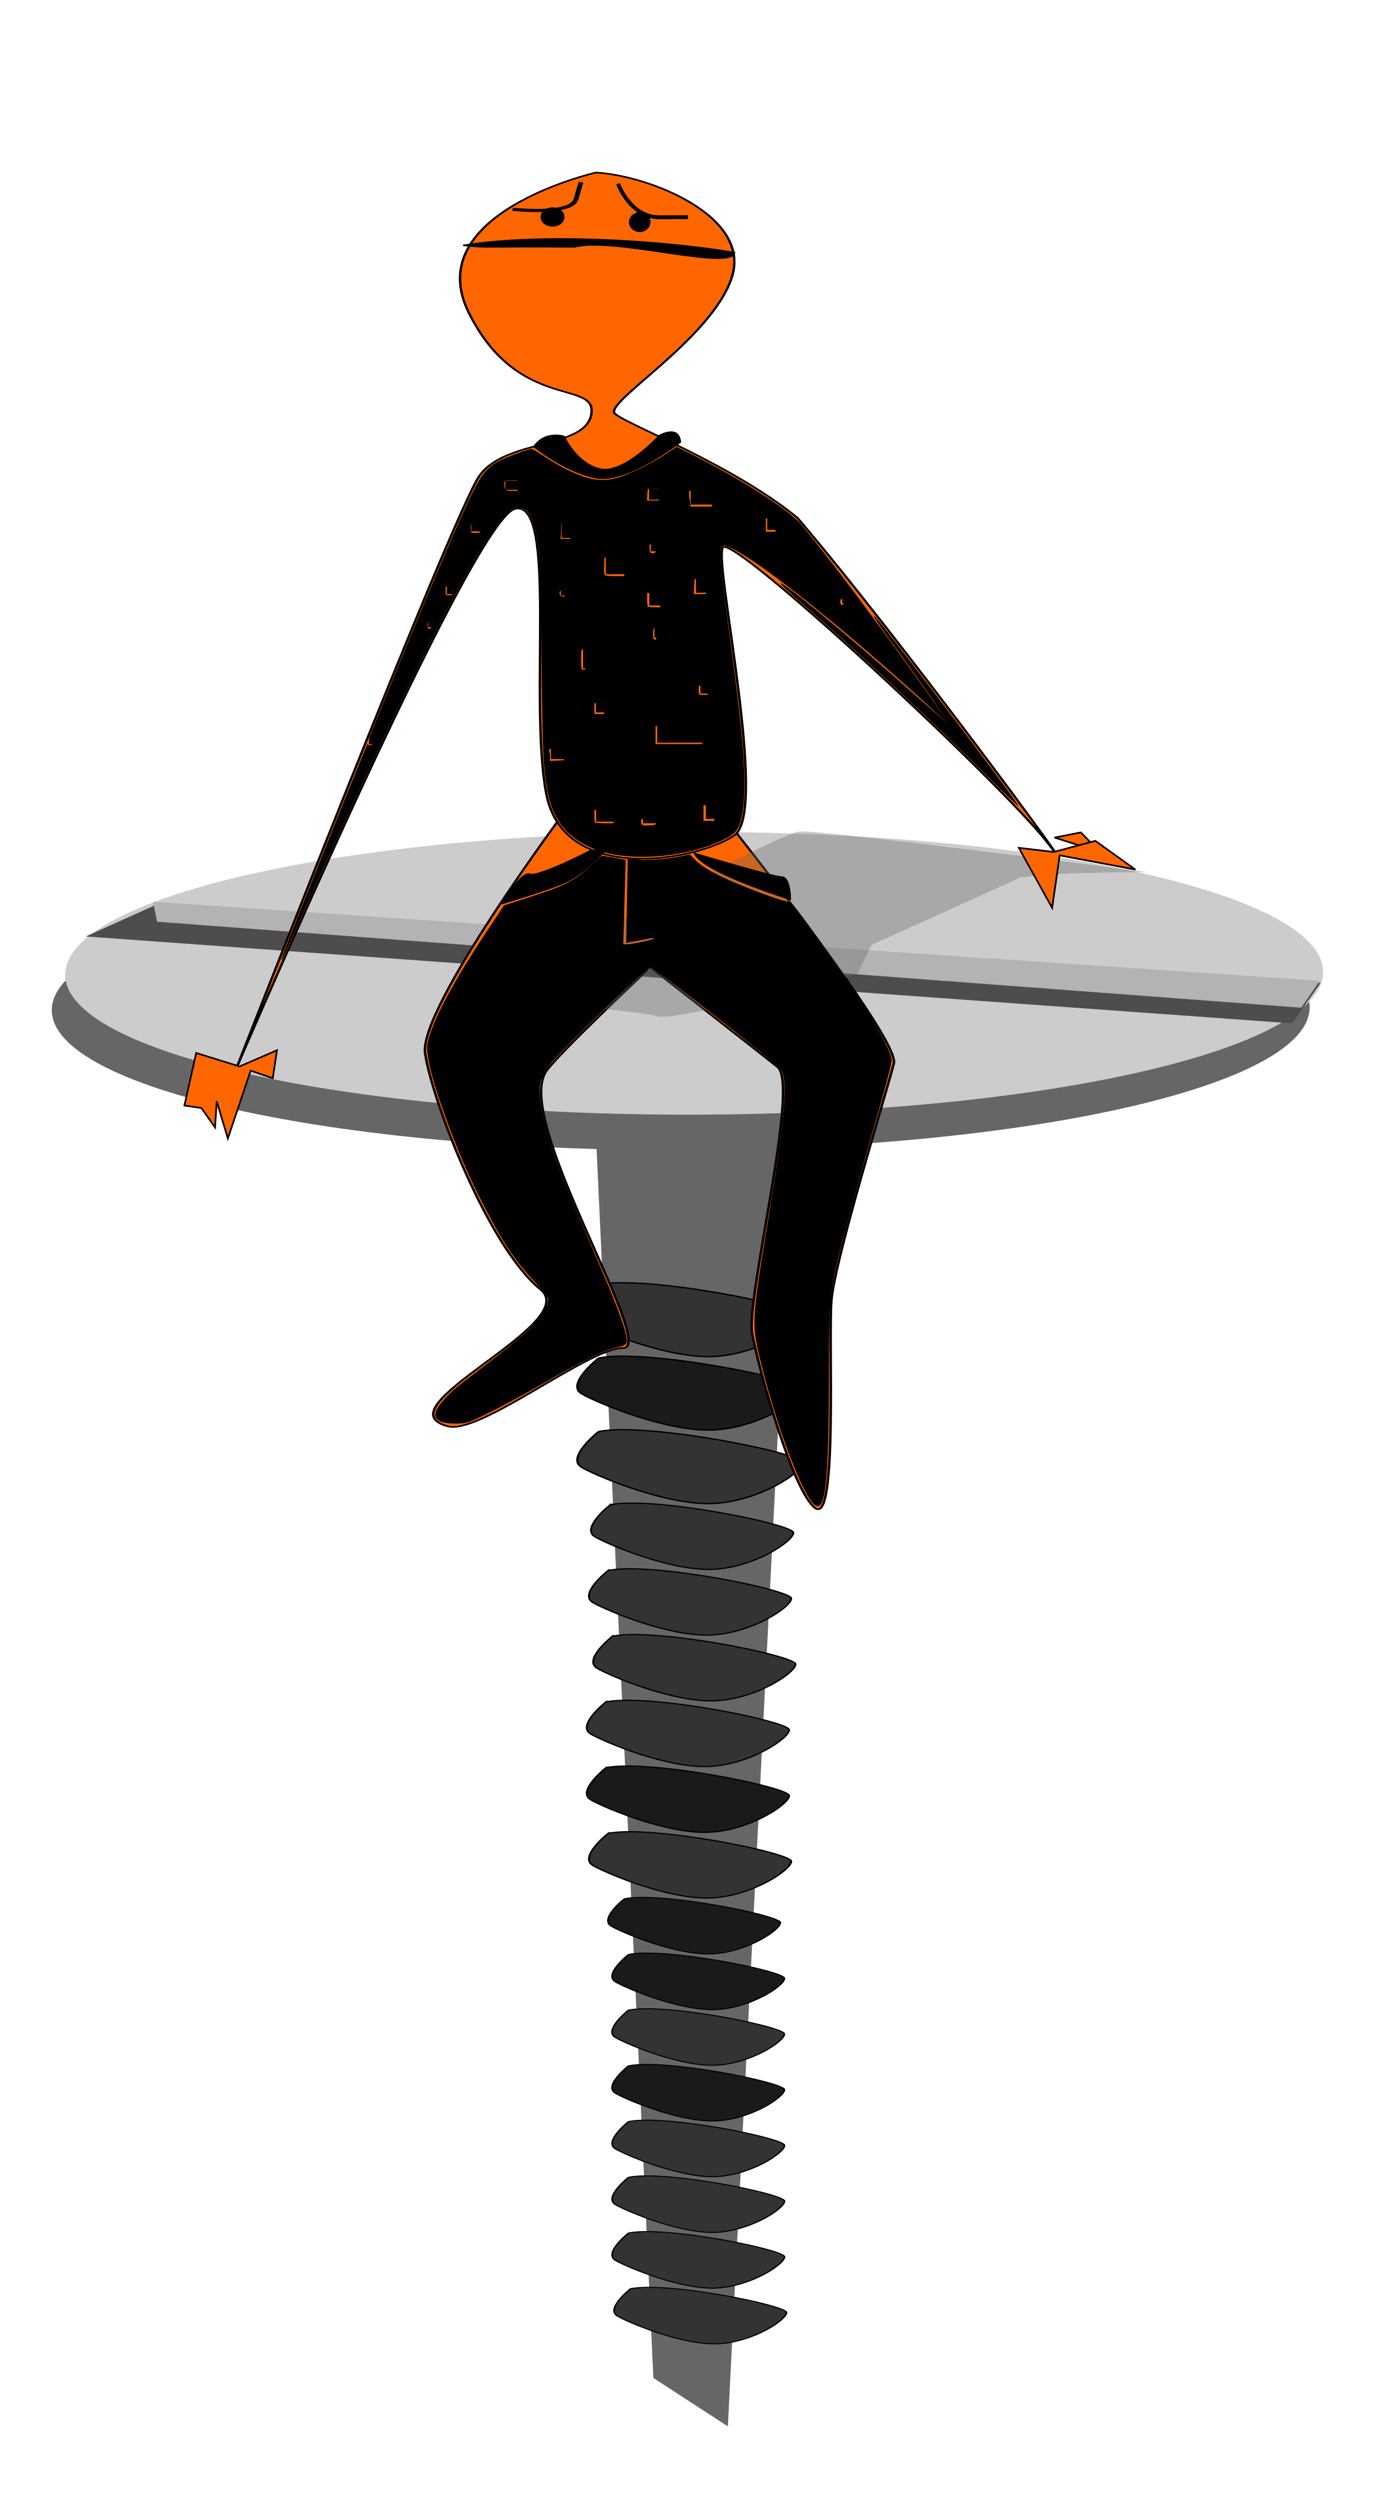 <svg xmlns="http://www.w3.org/2000/svg" viewBox="0 0 1100 2000"><g transform="matrix(-11.414 .026 .017 7.453 -1545.107 -2882.476)"><path d="M-138.26 495.66c0 8.378-19.736 15.169-44.083 15.169-24.345 0-44.082-6.79-44.082-15.168s19.736-15.168 44.082-15.168 44.083 6.79 44.083 15.168z" fill-rule="evenodd" fill="#666"/><path d="M-139.208 491.86c0 8.378-19.736 15.169-44.083 15.169-24.345 0-44.082-6.79-44.082-15.168s19.736-15.168 44.082-15.168 44.083 6.79 44.083 15.168z" fill-rule="evenodd" fill="#ccc"/><path d="M-190.16 509.88l4.74 137.94 5.214-5.214 3.792-132.25-13.746-.474z" fill="#666"/><path d="M-227.202 493.035l81.544-8.714 5.01 3.433-84.543 9.622-2.011-4.34z" fill="#4d4d4d"/><path d="M-145.373 484.043l-.277 2.145-80.184 9.51-1.307-2.885 81.763-8.77z" fill="#b3b3b3"/><path d="M-176.55 525.24s2.358 2.824 1.183 3.859-6.047 4.14-9.242 3.894c-3.195-.246-6.226-3.326-6.228-4.356-.002-1.03 10.922-4.415 14.287-3.397z" stroke="#000" stroke-width=".146" fill="#333"/><path d="M-176.54 533.12s2.358 2.824 1.183 3.859-6.047 4.14-9.242 3.894c-3.195-.246-6.226-3.326-6.228-4.356-.002-1.03 10.922-4.415 14.287-3.397z" stroke="#000" stroke-width=".146" fill="#1a1a1a"/><path d="M-176.53 541.01s2.358 2.824 1.183 3.859-6.047 4.14-9.242 3.894c-3.195-.246-6.226-3.326-6.228-4.356-.002-1.03 10.922-4.415 14.287-3.397z" stroke="#000" stroke-width=".146" fill="#333"/><path d="M-177.33 548.87s2.117 2.535 1.062 3.463c-1.056.929-5.428 3.718-8.296 3.497-2.868-.222-5.589-2.986-5.59-3.91-.002-.925 9.804-3.964 12.824-3.05zM-177.17 555.92s2.117 2.535 1.062 3.463c-1.055.929-5.428 3.718-8.296 3.497-2.868-.222-5.588-2.986-5.59-3.91-.002-.925 9.804-3.964 12.824-3.05zM-177.46 562.98s2.117 2.535 1.062 3.463c-1.056.929-5.428 3.718-8.296 3.497-2.868-.222-5.589-2.986-5.59-3.91-.002-.925 9.804-3.964 12.824-3.05zM-177 570.03s2.117 2.535 1.062 3.463c-1.056.929-5.428 3.718-8.296 3.497-2.868-.222-5.588-2.986-5.59-3.91-.002-.925 9.804-3.964 12.824-3.05z" stroke="#000" stroke-width=".131" fill="#333"/><path d="M-176.99 577.09s2.117 2.535 1.062 3.463c-1.056.929-5.428 3.718-8.296 3.497-2.868-.222-5.589-2.986-5.59-3.91-.002-.925 9.804-3.964 12.824-3.05z" stroke="#000" stroke-width=".131" fill="#1a1a1a"/><path d="M-177.13 584.14s2.117 2.535 1.062 3.463c-1.055.929-5.428 3.718-8.296 3.497-2.868-.222-5.588-2.986-5.59-3.91-.002-.925 9.804-3.964 12.824-3.05z" stroke="#000" stroke-width=".131" fill="#333"/><path d="M-178.25 591.17s1.804 2.16.905 2.952c-.9.79-4.626 3.167-7.07 2.979-2.444-.188-4.763-2.544-4.764-3.332-.002-.788 8.356-3.378 10.93-2.599zM-178.53 597.15s1.804 2.16.905 2.952c-.9.79-4.626 3.167-7.07 2.979-2.444-.188-4.763-2.544-4.764-3.332-.002-.788 8.356-3.378 10.93-2.599z" stroke="#000" stroke-width=".111" fill="#1a1a1a"/><path d="M-178.52 603.12s1.804 2.16.905 2.952c-.9.79-4.626 3.167-7.07 2.979-2.444-.188-4.763-2.544-4.764-3.332-.002-.788 8.356-3.378 10.93-2.599z" stroke="#000" stroke-width=".111" fill="#333"/><path d="M-178.51 609.1s1.804 2.16.905 2.952c-.9.79-4.626 3.167-7.07 2.979-2.444-.188-4.763-2.544-4.764-3.332-.002-.788 8.356-3.378 10.93-2.599z" stroke="#000" stroke-width=".111" fill="#1a1a1a"/><path d="M-178.51 615.08s1.804 2.16.905 2.952c-.9.79-4.626 3.167-7.07 2.979-2.444-.188-4.763-2.544-4.764-3.332-.002-.788 8.356-3.378 10.93-2.599zM-178.5 621.06s1.804 2.16.905 2.952c-.9.79-4.626 3.167-7.07 2.979-2.444-.188-4.763-2.544-4.764-3.332-.002-.788 8.356-3.378 10.93-2.599zM-178.49 627.04s1.804 2.16.905 2.952c-.9.79-4.626 3.167-7.07 2.979-2.444-.188-4.763-2.544-4.764-3.332-.002-.788 8.356-3.378 10.93-2.599zM-178.62 633.02s1.804 2.16.905 2.952c-.9.79-4.626 3.167-7.07 2.979-2.444-.188-4.763-2.544-4.764-3.332-.002-.788 8.356-3.378 10.93-2.599z" stroke="#000" stroke-width=".111" fill="#333"/><path d="M-174.35 474.26s10.367 21.202 9.93 26.101c-.437 4.899-4.355 20.786-8.07 25.424-2.925 3.651 11.44 12.651 6.523 14.638-2.244.907-9.841-8.377-12.286-8.368-2.445.008 7.817-24.775 5.312-29.796-1.189-2.382-7.289-11.04-7.271-11.061 0 0-7.364 8.846-8.917 10.756-1.553 1.91 2.271 24.763 1.833 28.573-.439 3.81-2.864 17.15-4.417 18.788-1.553 1.637-.916-17.953-1.144-22.305-.229-4.352-3.968-22.705-4.416-25.424-.449-2.72 11.863-26.478 11.863-26.478l11.06-.849z" stroke="#000" stroke-width=".172" fill="#f60"/><path d="M-173.46 495.167s-5.943.749-7.25 1.3c-1.307.55-14.036-4.504-14.036-4.504l-.956-3.092s-9.76-6.703-10.236-7.066c-.476-.362.476-.001-1.546-.358s-7.61-.338-7.61-.338 22.94-4.632 24.367-4.455c1.427.177 18.092 13.593 18.927 15.593.835 2 .5 16.751.025 16.57-.476-.18-1.446-13.105-1.685-13.65z" fill-opacity=".355" fill="#666"/><path d="M-176.53 405.89s12.367 4.288 8.938 14.985c-3.429 10.696-8.993 7.187-8.582 10.94.41 3.752 6.032 2.575 7.862 6.612 1.83 4.036 17.09 63.39 17.09 63.39s-16.53-58.695-19.57-59.84c-3.042-1.144-.95 20.369-2.15 30.48-1.201 10.11-10.75 7.2-13.185 4.61-2.436-2.59 1.386-29.154.775-30.885-.61-1.73-19.606 25.508-22.728 31.753-3.18 6.36 10.138-21.713 17.481-34.946 4.593-5.792 11.968-10.063 12.777-11.221.81-1.158-6.786-7.945-8.215-14.581-1.428-6.637 5.86-10.994 9.507-11.295z" stroke="#000" stroke-width=".169" fill="#f60"/><path d="M-167.22 413.67c-5.773-1.383-14.299-.396-18.998.839.224 2.028 8.331-1.73 11.211-.642 6.908-.104 5.789.125 7.788-.197z" stroke="#000" stroke-width=".146"/><path d="M-170.69 409.81s-4.112.711-4.451-1.09l-.34-1.801" stroke="#000" stroke-width=".335" fill="none"/><path d="M295.71-304.78s7.143 20 24.286 20h17.143" transform="matrix(-.118 0 0 .18 -143.19 461.96)" stroke="#000" stroke-width="2.3" fill="none"/><path d="M-174.327 410.655c0 .569.378 1.029.842 1.027s.84-.464.84-1.033-.379-1.028-.843-1.027-.84.464-.839 1.033zM-180.35 411.226c.001.585.34 1.059.759 1.057s.756-.477.755-1.062c-.001-.586-.34-1.059-.759-1.057s-.755.477-.755 1.062z" fill-rule="evenodd"/><path d="M263.14-154.27s7.576 16.668 21.718 19.698c14.142 3.03 35.355-20.203 35.355-20.203 7.408-3.367 11.448-2.02 12.122 4.04 0 0-31.315 24.245-49.497 21.214-18.183-3.03-37.376-18.688-37.376-18.688 3.597-4.89 8.717-7.876 17.678-6.061z" transform="matrix(-.118 0 0 .18 -143.19 461.96)" stroke="#000"/><rect transform="matrix(-.118 0 0 .18 -143.19 461.96)" ry=".306" height="9.091" width="4.546" y="-103.25" x="262.13" fill-rule="evenodd" stroke="#000"/><rect transform="matrix(-.118 0 0 .18 -143.19 461.96)" ry=".055" height="9.596" width="10.607" y="-82.039" x="288.4" fill-rule="evenodd" stroke="#000"/><rect transform="matrix(-.118 0 0 .18 -143.19 461.96)" ry=".01" height="7.071" width="6.061" y="-60.826" x="314.16" fill-rule="evenodd" stroke="#000"/><rect transform="matrix(-.118 0 0 .18 -143.19 461.96)" ry=".002" height="5.556" width="1.01" y="-40.118" x="317.19" fill-rule="evenodd" stroke="#000"/><rect transform="matrix(-.118 0 0 .18 -143.19 461.96)" ry="0" height="10.607" width="1.01" y="-26.986" x="274.76" fill-rule="evenodd" stroke="#000"/><rect transform="matrix(-.118 0 0 .18 -143.19 461.96)" ry="0" height="4.546" width="4.546" y="5.339" x="282.34" fill-rule="evenodd" stroke="#000"/><rect transform="matrix(-.118 0 0 .18 -143.19 461.96)" ry="0" height="9.596" width="26.769" y="18.471" x="318.7" fill-rule="evenodd" stroke="#000"/><rect transform="matrix(-.118 0 0 .18 -143.19 461.96)" ry="0" height="4.546" width="4.546" y="-5.773" x="344.46" fill-rule="evenodd" stroke="#000"/><rect transform="matrix(-.118 0 0 .18 -143.19 461.96)" ry="0" height="7.576" width="5.051" y="-68.907" x="341.94" fill-rule="evenodd" stroke="#000"/><rect transform="matrix(-.118 0 0 .18 -143.19 461.96)" ry="0" height="5.556" width="5.556" y="-122.45" x="314.16" fill-rule="evenodd" stroke="#000"/><rect transform="matrix(-.118 0 0 .18 -143.19 461.96)" ry="0" height="8.081" width="12.122" y="-121.94" x="338.91" fill-rule="evenodd" stroke="#000"/><rect transform="matrix(-.118 0 0 .18 -143.19 461.96)" ry="0" height="6.061" width="4.546" y="-104.77" x="384.36" fill-rule="evenodd" stroke="#000"/><rect transform="matrix(-.118 0 0 .18 -143.19 461.96)" ry="0" height="3.535" width="2.525" y="-89.615" x="315.17" fill-rule="evenodd" stroke="#000"/><rect transform="matrix(-.118 0 0 .18 -143.19 461.96)" ry="0" height="4.546" width="6.566" y="-127.5" x="228.8" fill-rule="evenodd" stroke="#000"/><rect transform="matrix(-.118 0 0 .18 -143.19 461.96)" ry="0" height="6.566" width="10.102" y="68.474" x="282.34" fill-rule="evenodd" stroke="#000"/><rect transform="matrix(-.118 0 0 .18 -143.19 461.96)" ry="0" height="2.525" width="7.576" y="73.524" x="310.12" fill-rule="evenodd" stroke="#000"/><rect transform="matrix(-.118 0 0 .18 -143.19 461.96)" ry="0" height="5.556" width="7.071" y="32.108" x="255.57" fill-rule="evenodd" stroke="#000"/><rect transform="matrix(-.118 0 0 .18 -143.19 461.96)" ry="0" height="2.02" width="2.02" y="-61.836" x="261.63" fill-rule="evenodd" stroke="#000"/><rect transform="matrix(-.118 0 0 .18 -143.19 461.96)" ry="0" height="2.02" width="1.515" y="-43.148" x="182.84" fill-rule="evenodd" stroke="#000"/><rect transform="matrix(-.118 0 0 .18 -143.19 461.96)" ry="0" height="4.041" width="2.525" y="-64.867" x="193.95" fill-rule="evenodd" stroke="#000"/><rect transform="matrix(-.118 0 0 .18 -143.19 461.96)" ry="0" height="4.041" width="4.546" y="-102.24" x="208.6" fill-rule="evenodd" stroke="#000"/><rect transform="matrix(-.118 0 0 .18 -143.19 461.96)" ry="0" height="2.525" width=".505" y="-57.29" x="428.81" fill-rule="evenodd" stroke="#000"/><rect transform="matrix(-.118 0 0 .18 -143.19 461.96)" ry="0" height="7.576" width="4.546" y="65.948" x="347.49" fill-rule="evenodd" stroke="#000"/><rect transform="matrix(-.118 0 0 .18 -143.19 461.96)" ry="0" height="2.02" width="1.01" y="26.552" x="147.48" fill-rule="evenodd" stroke="#000"/><path d="M69.701 221.01l22.223-9.596-2.525 16.668-13.132-4.546-13.637 40.406-6.566-22.223-1.01 15.657-8.082-11.617-10.102-1.515 7.071-31.315 25.76 8.08zM554.07 85.646l15.657-3.03 11.112 11.616-26.769-8.586z" transform="matrix(-.118 0 0 .18 -143.19 461.96)" stroke="#000" fill="#f60"/><path d="M553.56 94.232l24.749-6.566 23.739 17.173-44.952-8.586-4.546 31.315-19.698-35.86 20.708 2.525z" transform="matrix(-.118 0 0 .18 -143.19 461.96)" stroke="#000" fill="#f60"/><path d="M-154.355 490.253c0-.196-6.076-23.286-6.082-23.112a.172.172 0 01-.173.162c-.123 0-.168-.085-.168-.321 0-.21.046-.322.134-.323.075 0 .116-.072.092-.161l-1.142-4.277c-2.79-10.464-5.023-18.488-6.022-21.647-.762-2.408-1.163-3.137-2.13-3.861-.57-.429-1.93-1.174-2.138-1.173-.062 0-.46.36-.885.8a16.357 16.357 0 01-1.487 1.345c-1.5 1.145-2.412 1.418-3.468 1.034-.788-.286-2.453-1.495-3.504-2.545l-.826-.825-1.168.905c-3.347 2.594-6.713 5.921-7.532 7.447-1.12 2.087-2.431 4.67-3.966 7.82-1.911 3.92-6.433 13.599-6.386 13.669.015.023.5-.629 1.077-1.45 5.734-8.158 12.028-15.944 14.128-17.475.27-.198.54-.33.6-.295.35.204.288 1.482-.528 10.864-.882 10.146-1.08 14.619-.783 17.61.168 1.685.387 2.291 1.021 2.821 2.548 2.131 6.849 2.73 9.273 1.29 1.999-1.187 3.07-3.264 3.411-6.61.275-2.697.309-4.025.36-13.999.053-10.457.093-11.779.407-13.698.29-1.76.615-2.4 1.222-2.402.316-.001.424.075.746.528 1.97 2.769 6.87 17.412 14.54 43.454.718 2.44 1.322 4.462 1.342 4.49.019.03.035.001.034-.064zm-26.32-14.672l-.028-.354.553-.002c.522-.002.552.014.552.298 0 .436-.067.488-.584.448-.439-.034-.468-.057-.493-.39zm3.01-.558l-.001-.708.672-.003.673-.002v.622c.001.343-.023.661-.054.709-.03.047-.333.087-.673.088l-.616.002-.001-.708zm-7.063-.362v-.837l.377-.001.379-.001.001.837.001.837h-.378l-.378.002-.002-.837zm10.542-6.281v-.58l.535-.04c.467-.036.53-.014.484.17a3.617 3.617 0 00-.052.656v.447l-.483-.037-.483-.037-.001-.58zm-9.713-2.091l-.002-.966 1.64-.005 1.64-.006v.966l.002.965-1.64.006-1.639.006-.001-.966zm6.89-2.857l-.002-.58h.337l.336-.001v.579l.002.58h-.337l-.336.002v-.58zm-7.318-1.97c0-.515 0-.515.336-.516s.336-.001.337.514 0 .515-.336.516-.336.001-.337-.514zm8.571-3.313c-.001-1.009.012-1.094.167-1.095.155 0 .168.085.17 1.094s-.012 1.094-.167 1.095c-.155 0-.168-.085-.17-1.094zm-4.964-2.75c-.001-.487.03-.645.125-.645s.126.157.127.643-.03.644-.125.644-.127-.157-.127-.643zm15.762-.957c0-.201.054-.335.147-.362.114-.035.147.044.147.36s-.031.397-.146.363c-.093-.027-.148-.16-.148-.361zm-16.02-2.648v-.773l.462-.001.462-.002.001.687c0 .377-.024.725-.055.772-.03.048-.238.087-.462.088l-.406.001-.001-.772zm-12.863.238c0-.2.048-.322.126-.323.078 0 .126.122.127.322s-.048.322-.126.322c-.079 0-.126-.121-.127-.321zm19.503-.97c0-.257.042-.322.21-.322.148 0 .21.07.21.235 0 .299-.07.408-.265.409-.109 0-.155-.095-.155-.322zm7.902-.349c0-.486.014-.515.252-.516s.252.028.253.514-.013.515-.252.516-.252-.028-.253-.514zm-17.722-.357l.023-.804.379-.002.378-.001.026.805.027.804-.429.002-.428.001.024-.805zm5.696-2.181l-.001-1.036.693.035.694.035.027.824c.014.452.007.901-.017.997-.032.127-.228.176-.719.177l-.675.003-.002-1.035zm-2.23-1.919c-.001-.396.027-.455.23-.492.212-.038.231-.005.232.396 0 .516-.058.634-.29.584-.136-.03-.172-.132-.173-.488zm6.025-1.984l.023-.934h.295l.294-.002.026.933.026.934-.344.001-.343.001.023-.933zm6.288-.248c-.001-.515-.001-.515.335-.516.337 0 .337 0 .337.514s.001.515-.335.516c-.337.001-.337.001-.337-.514zm-20.682-.25v-.708h.335l.337-.002v.708l.002.708-.337.002h-.336v-.707zm4.452-2.912l-.002-.901.799-.003c.904-.003.86-.075.747 1.203l-.053.597-.745.003-.745.002-.001-.9zm3.698-.406v-.65l.399.037.4.038.026.611.026.612-.425.001-.425.002v-.651zm9.92-.993l-.002-.58.463-.001c.455-.002.462.004.463.374 0 .68-.067.783-.513.785l-.41.001-.002-.58z" fill-rule="evenodd"/><path d="M301.03 97.768l-1.01 49.497 16.162-3.03-2.02-44.448-13.133-2.02zM278.8 92.717s-31.315 16.162-36.365 14.142c-5.05-2.02-16.162 17.173-16.162 17.173s24.244-7.071 36.365-12.122c12.122-5.05 24.244-19.193 24.244-19.193h-8.081zM340.42 94.738s46.467 14.142 51.518 14.142c5.05 0 5.05 13.132 5.05 13.132s-51.517-16.162-56.568-27.274z" transform="matrix(-.118 0 0 .18 -143.19 461.96)" stroke="#000"/><path d="M-191.666 548.966c.813-.915 2.574-8.029 3.695-14.923.751-4.62.755-4.492-.551-16.51-1.089-10.01-1.317-13.993-.875-15.264.178-.513 8.913-11.053 9.171-11.066.233-.012 6.025 8.5 6.964 10.235.84 1.55.96 2.386.706 4.866-.101.988-.445 2.986-.763 4.44-.56 2.551-1.057 4.422-3.47 13.045-1.187 4.24-1.783 6.869-1.716 7.561.033.343.159.457.714.647.9.309 2.44 1.453 5.098 3.793 1.212 1.065 2.922 2.478 3.8 3.139 1.524 1.146 1.637 1.201 2.457 1.198 1.404-.005 1.728-.82.91-2.29-.623-1.117-.773-1.311-3.177-4.108-1.174-1.366-2.5-3.008-2.945-3.649-.877-1.261-1.484-2.811-1.339-3.419.047-.193.477-.996.957-1.786 1.434-2.36 2.373-4.595 3.908-9.307 1.458-4.476 3.15-11.55 3.468-14.51.13-1.197.122-1.494-.06-2.453-.445-2.336-1.824-6.187-4.021-11.237l-1.24-2.845-1.875-.926c-2.384-1.176-3.036-1.68-4.114-3.181l-.872-1.215-.838.232-.838.233.093 4.531.094 4.531-.28-.005c-.316-.006-1.754-.452-1.83-.567-.056-.087.16-7.784.228-8.104.026-.12.25-.25.499-.29.249-.04.016-.086-.518-.1s-1.379-.146-1.878-.29l-.907-.263-.466.716c-.277.427-.959 1.083-1.687 1.624-1.442 1.073-4.439 2.808-4.712 2.728-.206-.06-.7.91-2.77 5.44-2.756 6.028-4.473 10.5-4.471 11.642 0 .305.407 2.684.904 5.286 1.064 5.573 2.565 13.88 2.925 16.185.56 3.59.607 4.54.62 12.482.02 11.11.272 14.576 1.002 13.755zM-203.934 470.86c3.595-5.562 9.443-13.951 13.017-18.674.866-1.143 1.549-2.117 1.518-2.164-.149-.227-4.931 5.86-9.06 11.53-1.454 1.997-2.664 3.6-2.69 3.562-.055-.084 2.108-4.853 3.948-8.705 1.419-2.97 1.749-4.005.463-1.451-4.308 8.55-9.381 18.929-9.309 19.039.024.035.975-1.377 2.113-3.138z" fill-rule="evenodd"/></g></svg>
